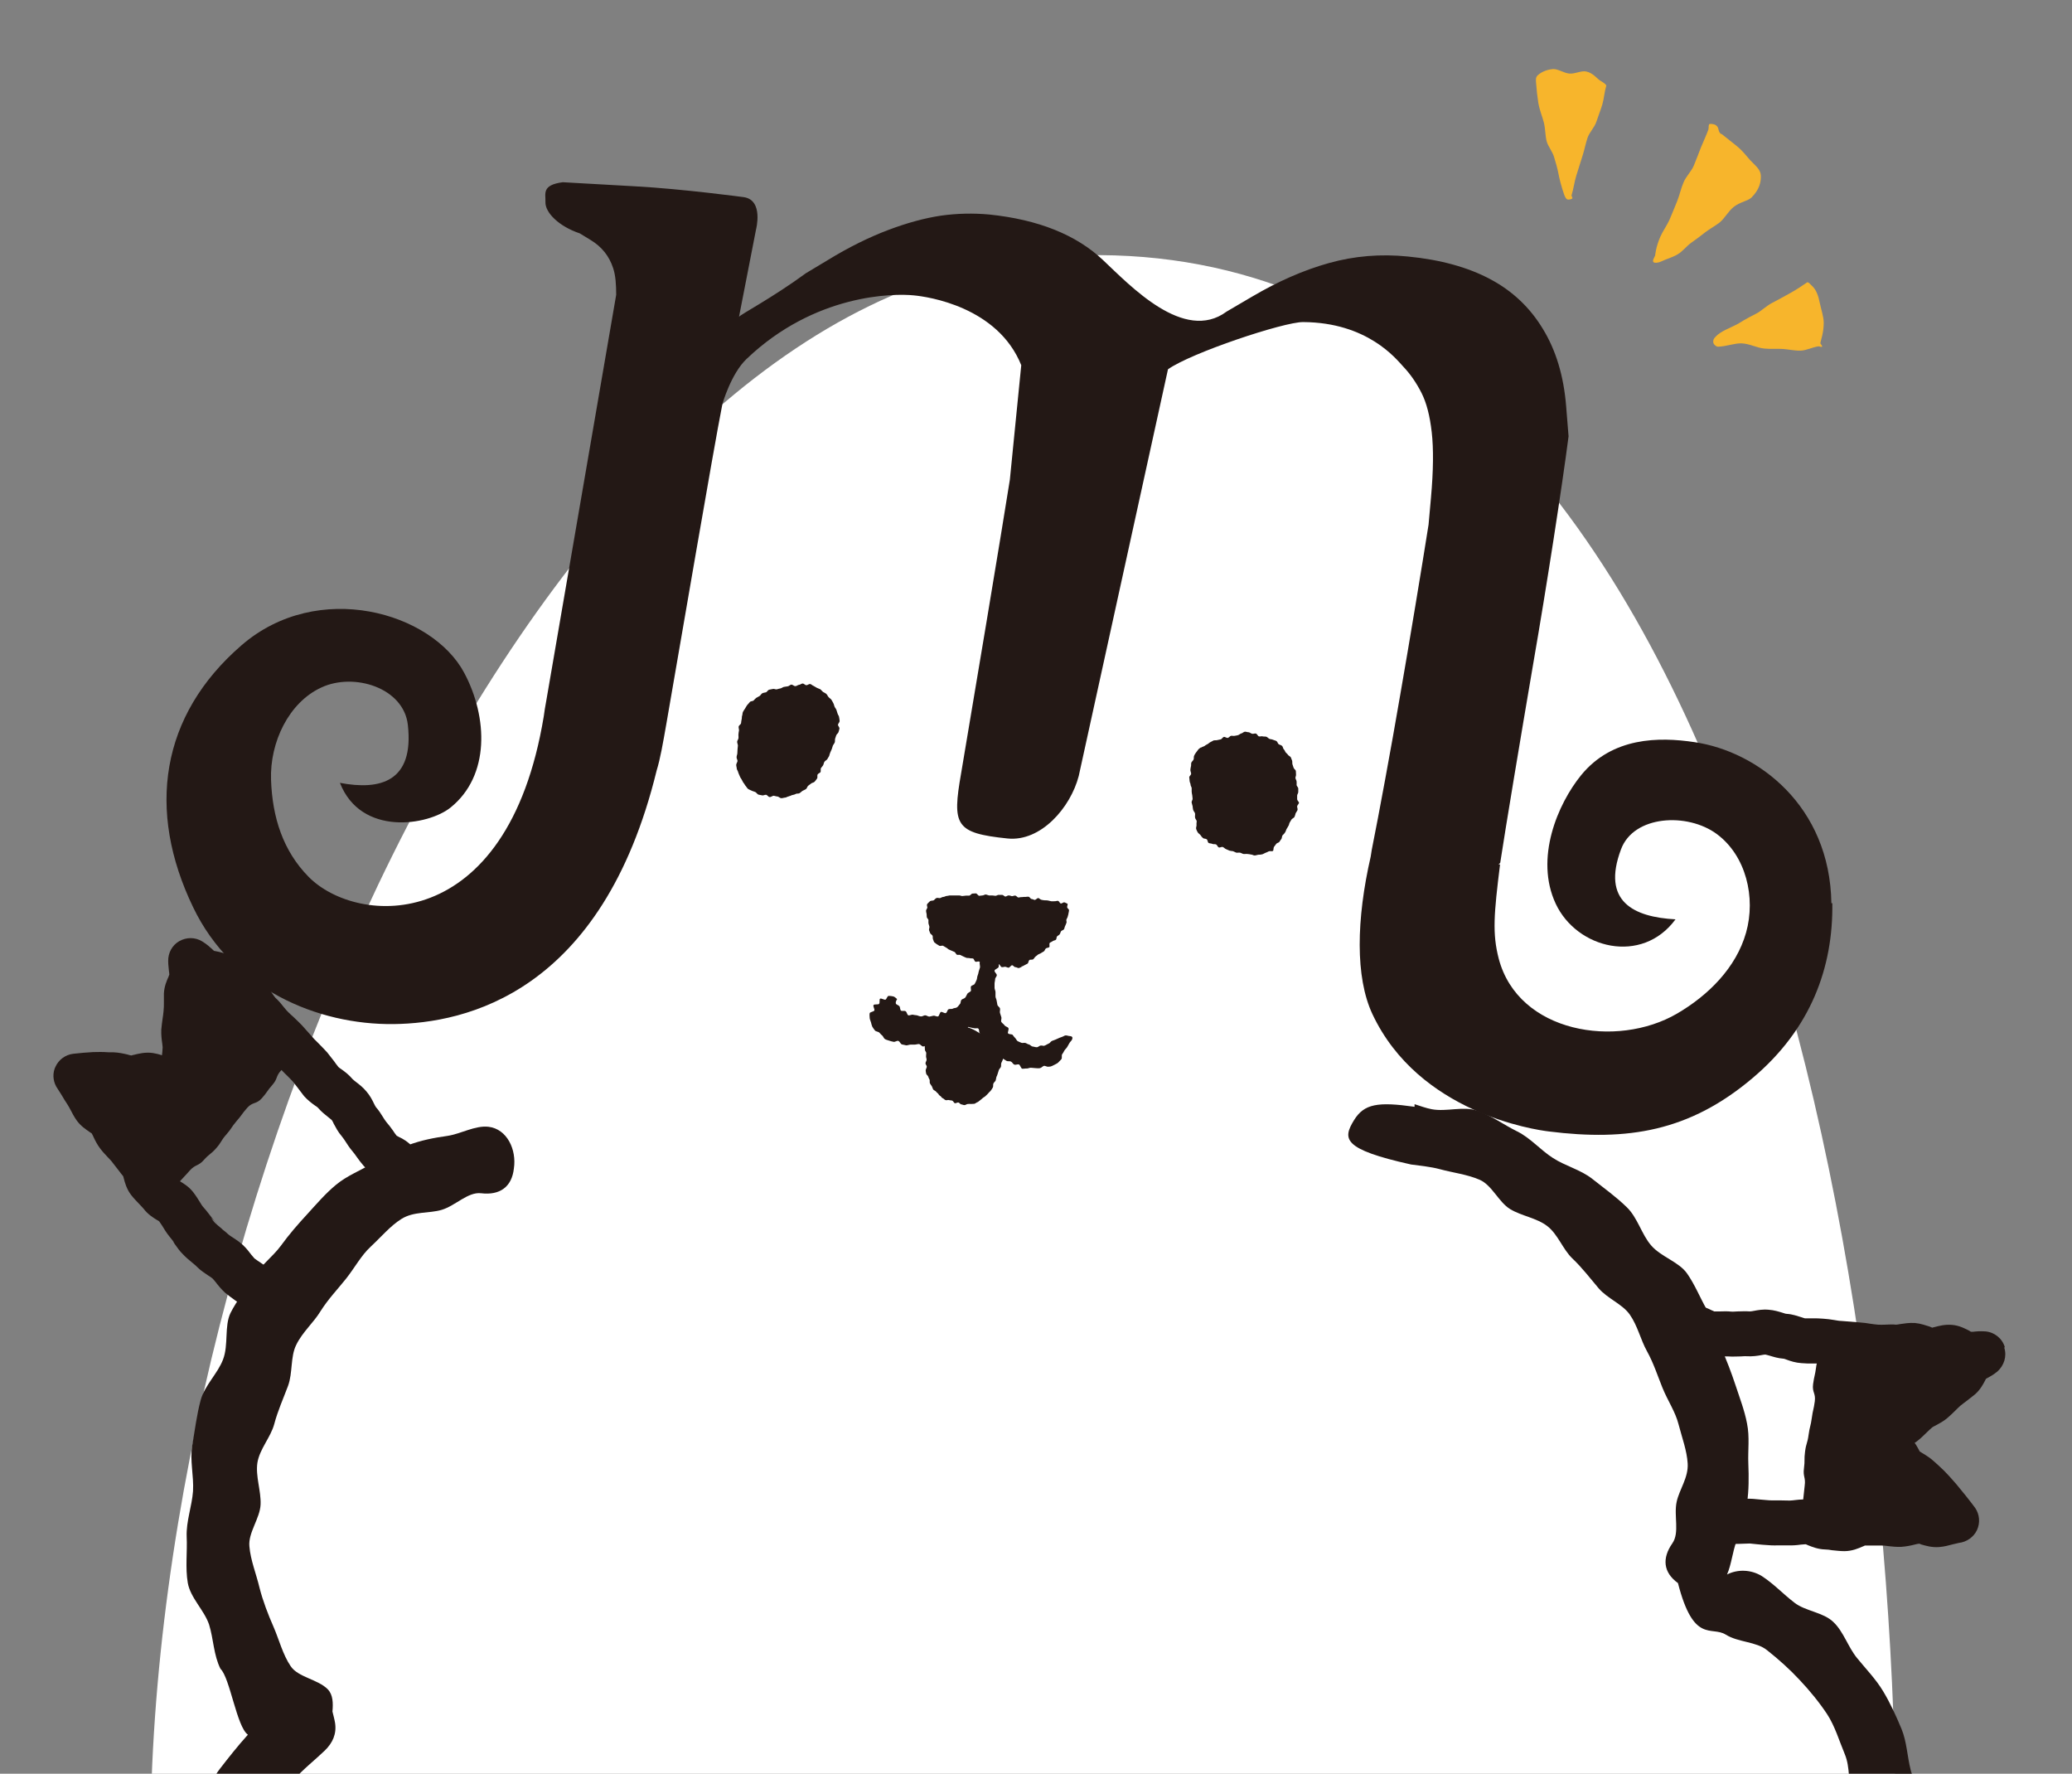 <?xml version="1.0" encoding="UTF-8"?>
<svg id="_レイヤー_2" data-name="レイヤー 2" xmlns="http://www.w3.org/2000/svg" xmlns:xlink="http://www.w3.org/1999/xlink" viewBox="0 0 111 95">
  <rect x="0" y="0" width="111" height="95" fill="#808080" stroke="none"/>
  <defs>
    <style>
      .cls-1 {
        fill: none;
      }

      .cls-2 {
        fill: #f7b52c;
      }

      .cls-3 {
        fill: #231815;
      }

      .cls-4 {
        fill: #fff;
      }

      .cls-5 {
        clip-path: url(#clippath);
      }
    </style>
    <clipPath id="clippath">
      <rect class="cls-1" width="111" height="95"/>
    </clipPath>
  </defs>
  <g id="layout">
    <g class="cls-5">
      <g>
        <path class="cls-4" d="M8.06,98.67C8.06,63.54,29.17,16.92,54.81,13.9c36.02-4.24,46.75,49.64,46.75,84.76"/>
        <g>
          <path class="cls-3" d="M64.34,40.03s-.12.07-.15.12c-.04.06-.08.11-.12.16-.04.06-.08.11-.1.17-.03.06,0,.14-.03.2-.02.06-.1.11-.12.17-.02.06,0,.14-.02.2-.01.06-.03.13-.03.19,0,.07.04.13.04.2,0,.07-.1.13-.1.19,0,.07.02.13.02.2s.05.13.05.19c0,.07.05.12.06.19,0,.07,0,.13,0,.19,0,.07.02.13.03.19.01.07.01.13.02.19.01.06-.07.14-.05.21.01.07.04.13.05.19.01.07.01.13.03.2.02.07.09.13.1.19.01.08-.01.14,0,.21,0,.07.08.14.09.2,0,.07-.02.13-.01.2.01.06-.04.15-.02.22.02.06.05.13.09.19.03.05.11.09.15.15.03.05.07.1.13.15.04.04.13.02.19.06.06.03.05.17.11.2.05.03.14.02.2.05.05.03.14,0,.2.03.06.03.08.14.15.16.06.02.15-.05.21-.02.06.02.11.09.17.11.06.02.12.06.18.08.06.02.13.02.19.03.06.02.12.06.18.08.06.01.13-.01.2,0,.06.01.12.06.19.07.06.01.14-.01.2,0,.07,0,.13.02.2.03.07,0,.13.05.19.05.07,0,.13-.03.2-.04.07,0,.13,0,.2-.02.06-.01.12-.06.18-.08.06-.02.12-.05.18-.08.06-.03.16.01.22-.02.05-.04.02-.16.06-.22.03-.04.07-.1.12-.16.03-.05.13-.06.17-.11.03-.05.07-.11.11-.16.03-.05.02-.14.06-.19.04-.05.1-.09.13-.15.04-.05.05-.12.08-.18.04-.05.06-.11.1-.17.04-.05.04-.13.07-.18.03-.06.07-.11.1-.17.04-.05.13-.08.16-.14.03-.06.04-.13.06-.19.03-.06.08-.12.1-.17.02-.07-.03-.15-.02-.21.02-.07.1-.13.1-.19,0-.04-.1-.11-.1-.19,0-.06,0-.12,0-.19,0-.06.06-.12.06-.19,0-.06,0-.13,0-.19,0-.06-.08-.12-.09-.18,0-.06.01-.13,0-.19,0-.06-.05-.12-.06-.18-.01-.06.04-.13.03-.2-.01-.06,0-.13-.01-.19-.01-.06-.1-.1-.12-.17-.02-.06-.04-.12-.06-.18-.02-.06,0-.14-.02-.2-.03-.06-.04-.12-.07-.18-.03-.05-.12-.08-.15-.13-.04-.06-.09-.09-.13-.14-.03-.05-.05-.12-.1-.16-.04-.05-.04-.14-.09-.18-.05-.05-.12-.05-.18-.09-.05-.04-.06-.13-.12-.17-.05-.03-.13-.04-.19-.07-.06-.03-.13-.02-.19-.05-.05-.02-.1-.09-.16-.11-.07-.02-.14,0-.2-.02-.06-.02-.14.02-.2,0-.06-.02-.1-.14-.16-.15-.06-.02-.14.03-.2.01-.06-.01-.12-.07-.18-.08-.07,0-.14-.03-.2-.03-.07,0-.12.07-.19.09-.06.01-.12.07-.17.09-.06.02-.13.03-.19.04-.06.02-.14-.01-.2,0-.06.01-.1.09-.17.11-.07.02-.16-.07-.22-.05-.06.02-.1.11-.16.13-.06.02-.13.02-.19.04-.06.02-.14,0-.2.02-.06.03-.12.07-.17.09-.06.03-.11.09-.16.11-.07.03-.12.07-.16.1-.12.06-.09.02-.16.08"/>
          <path class="cls-3" d="M42.25,42.66c-.07,0-.13.06-.19.06-.07,0-.14.04-.21.03-.07,0-.13-.08-.2-.09-.07,0-.13-.03-.2-.04-.07,0-.15.08-.22.07-.07,0-.12-.11-.19-.12-.07-.01-.15.05-.21.03-.06-.02-.14-.02-.2-.04-.06-.02-.11-.11-.17-.14-.06-.03-.14-.04-.19-.07-.06-.03-.13-.05-.19-.09-.05-.04-.09-.11-.13-.16-.05-.05-.07-.12-.12-.17-.04-.05-.06-.12-.1-.18-.03-.06-.08-.11-.1-.18-.02-.06-.06-.12-.08-.19-.01-.07-.06-.13-.08-.2,0-.07-.03-.14-.03-.21,0-.07.06-.14.07-.21,0-.07-.06-.14-.05-.21,0-.07.04-.14.04-.21,0-.07.01-.14.01-.2,0-.07.02-.14.02-.2,0-.07-.04-.14-.04-.21,0-.07.07-.13.07-.2.01-.07-.01-.14,0-.21,0-.07.02-.13.03-.2,0-.07-.03-.14-.02-.21.02-.07.12-.11.13-.18.01-.07.01-.14.03-.2.02-.07,0-.14.03-.21.02-.06.01-.14.05-.21.03-.06.08-.12.11-.17.03-.06.07-.12.11-.18.05-.05.1-.11.14-.16s.16-.04.2-.08c.05-.05.09-.1.14-.14.06-.04.12-.06.18-.1.06-.04.09-.12.15-.15.06-.03.13-.03.2-.05.06-.03.09-.12.17-.14.06-.02.13-.02.2-.04.06-.02.14.04.21.02.07-.02.13-.04.2-.05.07-.02.12-.07.18-.08.07-.01.13-.02.2-.03s.12-.08.19-.09c.07-.01.15.09.22.08.07,0,.12-.06.19-.07.07,0,.13-.07.2-.07.07,0,.13.09.2.09.07,0,.14-.08.21-.06.06.01.11.08.18.1.06.03.11.07.17.1.06.03.13.05.19.08.05.04.09.1.14.14.06.04.13.06.18.11.05.04.07.12.12.17.04.05.11.08.15.14.04.06.07.12.1.18.04.06.04.13.07.19.02.06.08.11.1.18.02.06.04.13.06.19.02.07.08.13.08.19.01.07.03.14.03.21,0,.07-.08.13-.09.2,0,.06.09.14.08.2-.01.06-.03.13-.05.19-.01.06-.1.11-.12.17-.02.06-.04.12-.06.18-.02.06,0,.14-.02.2-.02.06-.07.11-.1.17-.02.06-.04.13-.06.19-.03.06-.05.12-.08.18-.03.06-.04.13-.06.19-.03.06-.07.11-.1.17-.03.06-.12.08-.15.14-.04.05-.04.12-.07.18-.03.06-.08.1-.12.16-.03.06,0,.15-.02.21-.03.05-.13.08-.16.13-.03.06.01.17-.03.22-.04.06-.08.11-.13.17-.04.05-.14.05-.19.1-.05.04-.1.08-.16.12-.05.05-.06.14-.12.18-.06.04-.13.06-.18.09-.06.04-.11.1-.17.13-.06.03-.15,0-.2.04-.07.04-.14.04-.2.06-.11.05-.08.04-.17.06"/>
          <path class="cls-3" d="M98.11,48.38c-.08-5.23-3.95-8.13-7.33-8.63-1.92-.29-4.4-.27-6.07,1.76-1.27,1.56-2.5,4.47-1.37,6.89,1.13,2.42,4.62,3.29,6.42.84-2.25-.12-3.97-.96-2.92-3.75.68-1.83,3.56-1.98,5.13-.82,1.57,1.16,2.1,3.4,1.57,5.28-.53,1.88-2.02,3.36-3.7,4.34-3.23,1.88-8.5,1.04-9.55-2.94-.35-1.35-.26-2.39.07-5.05,0,0-.03,0-.08,0,.06-.05.09-.09.09-.09.28-1.84,1.08-6.64,1.77-10.68.7-4.03,1.55-9.51,1.89-12.16l-.13-1.62c-.13-1.62-.55-3-1.25-4.14-.69-1.14-1.63-2.03-2.82-2.66-1.18-.63-2.65-1.04-4.4-1.21-1.47-.15-2.88-.03-4.24.35-1.36.38-2.72.98-4.1,1.79l-1.38.81c-2.28,1.69-5.17-1.4-6.62-2.76-1.44-1.36-3.48-2.17-6.09-2.44-.87-.08-1.73-.06-2.59.06-.86.13-1.8.38-2.83.77-1.03.39-2.11.92-3.25,1.62l-1.15.69c-1.83,1.34-3.51,2.21-3.59,2.34l.91-4.67s.42-1.58-.65-1.74c0,0-3.26-.44-5.81-.58-1.05-.06-3.89-.22-3.89-.22-1.15.15-.91.62-.93,1.06-.02.57.73,1.31,1.84,1.68l.59.36c.59.36.99.86,1.2,1.51.13.39.16.89.16,1.42l-3.75,21.77c-.05.28-.1.55-.13.81-1.95,11.79-10.01,11.23-12.6,8.59-1.36-1.38-1.94-3.17-2.01-5.19-.07-2.01.95-4.15,2.7-4.95,1.74-.81,4.41.01,4.63,2.01.34,3.05-1.49,3.51-3.64,3.1,1.13,2.88,4.73,2.29,5.93,1.32,2.11-1.7,2-4.83.73-7.21-1.73-3.25-7.84-5.02-11.93-1.48-4.35,3.76-5.1,8.84-2.59,14.04,2.1,4.37,6.64,6.3,10.75,6.25,3.83-.05,11.16-1.64,14.08-13.59.19-.61.33-1.42.53-2.56.7-4.01,2.49-14.53,2.99-17.06,0,0,.46-1.62,1.29-2.41,3.66-3.5,7.89-3.52,8.96-3.41.76.07,4.5.61,5.76,3.74-.09.91-.61,6.13-.61,6.13-.36,2.31-2.13,12.91-2.61,15.72-.49,2.8-.32,3.21,2.49,3.5,1.78.18,3.37-1.65,3.81-3.35l4.78-21.78c1.23-.88,6.21-2.54,7.24-2.53,3.45.02,4.98,1.97,5.36,2.38.39.41.71.88.98,1.41.27.53.45,1.23.55,2.11.1.88.09,2.05-.04,3.5l-.13,1.45c-.35,2.22-1.03,6.33-1.52,9.13-.48,2.81-1.16,6.48-1.5,8.17,0,0-.04.19-.08.48-.77,3.36-.83,6.46.09,8.43,2.49,5.3,8.7,6.2,9.45,6.29,4.22.53,7.54,0,10.92-2.86,3.13-2.64,4.32-5.94,4.27-9.37"/>
          <path class="cls-3" d="M54.75,51.79c-.06,0-.13.06-.18.06s-.12-.05-.18-.05c-.06,0-.11-.1-.17-.1-.06,0-.13.13-.19.13-.06,0-.11-.04-.18-.05-.06,0-.12.03-.18.02-.06,0-.11-.15-.16-.16-.06,0-.11-.02-.17-.03-.06-.01-.13.05-.19.04-.06-.01-.12-.02-.18-.03-.06-.01-.11-.02-.17-.03-.06-.01-.13.03-.19.01-.06-.01-.1-.08-.16-.1-.06-.02-.13.03-.19.01-.06-.02-.08-.15-.13-.17-.06-.02-.12,0-.18-.02-.06-.02-.13,0-.18-.02-.06-.02-.11-.05-.16-.07-.06-.02-.11-.06-.16-.08-.06-.02-.13,0-.18-.01-.06-.03-.08-.12-.13-.15-.05-.02-.11-.05-.16-.07-.06-.02-.11-.05-.16-.07-.05-.03-.09-.08-.14-.1-.05-.03-.1-.06-.15-.09-.05-.03-.15.02-.2,0-.05-.03-.1-.06-.15-.09-.05-.03-.09-.08-.14-.11-.02-.05-.04-.11-.06-.16-.02-.05,0-.12-.02-.18-.02-.05-.11-.09-.13-.14-.02-.06-.04-.11-.06-.16-.01-.06.03-.13.02-.19-.01-.06-.04-.11-.05-.17-.01-.06,0-.12,0-.18-.01-.06-.08-.1-.09-.16,0-.06-.01-.12-.01-.17-.01-.05-.03-.11-.03-.17,0-.06.07-.12.07-.18,0-.04-.05-.13,0-.19.04-.04.09-.1.14-.14.05-.04.14-.02.2-.05.05-.03.09-.1.15-.12.06-.03.15.02.2,0,.06-.02.11-.06.16-.06.06,0,.11-.04.17-.05.06,0,.11-.02.17-.03.06,0,.11,0,.17,0,.05,0,.11,0,.17,0,.06,0,.11,0,.18,0,.06,0,.12.04.18.03.06,0,.12-.02.18-.02.05,0,.12,0,.17,0,.06,0,.12-.11.18-.11.06,0,.12-.01.18-.01.06,0,.12.13.18.13.05,0,.11-.02.17-.02.06,0,.12-.05.17-.05.06,0,.12.04.18.05.06,0,.12,0,.18,0,.06,0,.11.02.17.02.06,0,.12-.06.18-.05.06,0,.13,0,.18,0,.06,0,.12.09.17.09.06,0,.12-.07.18-.06.06,0,.12.03.17.04.06,0,.12-.04.18-.03.06,0,.11.1.17.1.06,0,.12-.03.18-.02.06,0,.12-.02.18-.01.06,0,.12-.02.18-.01.06,0,.1.11.16.12.06,0,.11.04.17.05.06,0,.13-.1.19-.1.06.01.11.08.16.09s.12.03.18.03c.06,0,.12,0,.18.01.06.01.11.03.17.04.06.01.12,0,.18,0,.06.01.13-.03.19-.02.06.01.09.13.15.14.06.01.13-.07.19-.06.06.01.11.06.17.07.02.06-.03.14-.02.19,0,.06.1.1.1.16,0,.06-.02.12-.03.17,0,.06-.03.11-.04.17-.01.06-.05.1-.07.16-.02.06.03.13,0,.18-.02.05-.04.11-.07.17-.03.05-.03.12-.06.17-.03.05-.12.06-.16.11-.03.05-.04.12-.07.16-.04.05-.1.07-.14.11-.04.05-.02.13-.06.18-.04.04-.13.04-.18.08-.04.04-.11.05-.15.09-.05.04.01.19-.03.23-.05.04-.14.03-.18.07-.05.04-.06.12-.1.15-.05.04-.11.06-.15.09-.05.04-.11.05-.16.08-.05.04-.09.07-.14.11-.05.04-.08.11-.13.15-.06.04-.16,0-.2.04-.06.04-.05.16-.1.19-.06.04-.13.06-.17.09-.12.07-.09.05-.18.07"/>
          <path class="cls-3" d="M56.98,55.5c-.1.05-.11.04-.21.08q-.1.05-.2.09c-.11.05-.11.04-.21.08-.1.05-.08.1-.19.15-.1.04-.1.06-.2.1-.1.04-.09-.01-.22,0-.06,0-.13.09-.21.09-.07,0-.15-.03-.22-.04-.07,0-.12-.09-.2-.11-.07-.01-.12-.06-.19-.08-.07-.02-.15.02-.22-.01-.06-.03-.13-.05-.2-.09-.05-.04-.08-.12-.13-.17-.05-.05-.09-.1-.13-.16-.04-.05-.22-.02-.25-.09-.03-.05.06-.2.02-.28-.04-.06-.17-.08-.21-.15-.04-.06-.13-.11-.17-.18-.03-.07.03-.18,0-.26-.03-.07-.04-.15-.07-.22-.02-.07.02-.16,0-.24-.02-.07-.13-.12-.14-.2-.01-.07-.03-.15-.04-.22-.01-.08-.06-.15-.06-.22,0-.08,0-.15,0-.23,0-.08-.05-.15-.05-.23,0-.07,0-.15,0-.23,0-.08.03-.15.03-.23,0-.08.09-.15.09-.22,0-.08-.13-.16-.12-.24,0-.08.22-.13.22-.21.01-.08.01-.15.02-.22.01-.08-.16-.18-.14-.25.01-.08.1-.18.11-.25-.09-.03-.1.11-.21.11-.1,0-.1-.01-.21-.01-.1,0-.1-.07-.21-.06-.1,0-.1.07-.2.08-.11,0-.12-.09-.21-.05.02.07.07.16.07.23,0,.08-.03.15-.04.23,0,.07.03.15.02.23-.02.07-.05.14-.07.22-.01.07-.03.14-.06.22-.03.07-.02.16-.05.22-.03.07-.06.14-.1.21-.03.07-.17.08-.2.14-.04.07.02.19-.01.25-.04.06-.15.08-.19.15-.04.06-.06.14-.11.2-.05.06-.16.07-.2.12-.06.06-.03.18-.09.23-.05.05-.09.13-.15.17-.06.05-.16.03-.22.07-.06.04-.17,0-.24.04-.06.03-.07.17-.14.2-.07.03-.19-.08-.26-.06-.07.02-.09.22-.16.24-.07.02-.17-.05-.24-.04-.07.01-.14.04-.22.05-.08,0-.15-.07-.23-.07-.07,0-.15.07-.22.06-.07,0-.15-.04-.22-.06-.07-.01-.14-.01-.21-.03-.07-.02-.18.05-.25.03-.07-.03-.08-.19-.15-.22-.06-.04-.18.01-.24-.03-.06-.04-.04-.18-.09-.24-.05-.06-.18-.08-.19-.15-.02-.07.03-.16.07-.23-.06-.05-.13-.12-.2-.14-.08-.02-.17-.03-.25-.03-.08,0-.11.17-.17.2-.07.03-.23-.09-.29-.05-.06.04,0,.22-.06.28-.05.05-.25,0-.29.06-.05.06.07.22.04.29-.03.07-.24.08-.25.15-.02.08,0,.18,0,.25,0,.07.05.16.07.24.02.08.04.17.07.23.04.07.09.14.14.2.04.06.17.06.23.11.05.05.1.12.16.16.06.05.08.16.16.2.06.04.15.05.22.08.07.03.15.04.23.06.07.02.18-.07.25-.05.08.02.12.17.2.19.08.01.15.04.23.05.08,0,.16-.04.23-.04.07,0,.15,0,.22,0,.07,0,.15-.03.22-.03.08,0,.16.13.23.13.07,0,.14-.05.22-.06.07,0,.14-.05.22-.06.07-.01.13-.09.21-.1.07-.02.15.01.22,0,.08-.02.15,0,.22-.02.08-.02.18.03.24,0,.07-.03.09-.17.16-.2.07-.03.2.06.27.02.06-.04.11-.12.17-.16.06-.04.14-.07.2-.11.05-.04.12-.09.18-.14.05-.05.06-.16.11-.22.11.04.19.04.25.06.2.05.26-.03.31.06.04.07.01.17.06.23.04.06-.03.2.02.27.04.06.25.01.3.07.05.06.05.15.1.21.05.06.14.08.19.13.05.06-.03.24.03.3.05.05.11.11.17.16.06.05.18.03.24.08.06.05.13.08.19.13.07.04.13.08.19.12.07.04.17,0,.24.04.07.03.1.13.18.16.07.03.17-.03.24-.01.07.02.11.21.18.23.08.01.17-.02.25-.01.07,0,.15-.05.23-.04.08,0,.16.02.23.02.08,0,.16.02.24,0,.08-.01.14-.1.21-.12.08-.02.18.07.26.04.01,0,.02,0,.04,0,.08,0,.17-.05.25-.09.06-.04.16-.07.22-.13.05-.05.11-.12.17-.18.05-.06,0-.2.04-.26.05-.06.08-.13.12-.2.04-.07.11-.12.15-.19.04-.07.08-.14.12-.21.04-.08.12-.13.14-.19.07-.16-.04-.18-.13-.19-.11,0-.16-.07-.29-.01"/>
          <path class="cls-3" d="M51.64,54.99c.82.09,1.33.94,2.23,1.04-.01.05-.03.1-.04.16-.01.06.05.14.03.2-.01.06-.07.11-.09.18-.02.06-.03.12-.05.19-.02.06-.06.12-.08.18-.02.06,0,.14-.02.2-.02.06-.09.11-.11.17-.02.06-.04.13-.06.19-.02.06-.04.13-.07.18-.02.06-.02.13-.04.19-.03.06-.09.1-.12.16-.03.06,0,.15-.03.21-.03.06-.07.11-.11.17-.04.06-.1.09-.13.14-.04.05-.09.09-.14.14-.04.05-.1.07-.15.11-.05.04-.09.09-.14.12-.05.03-.1.09-.15.11-.06.02-.11.07-.17.09-.06.01-.12,0-.18.01-.06,0-.12-.01-.17,0-.06,0-.12.06-.18.06-.06,0-.11-.03-.17-.04-.06,0-.1-.09-.16-.1-.05-.01-.13.05-.19.04-.05-.02-.08-.12-.14-.14-.06-.02-.12-.01-.17-.03-.06-.02-.13.03-.19,0-.06-.02-.09-.08-.15-.1-.06-.02-.08-.1-.13-.12-.07-.05-.05-.03-.11-.12-.03-.04-.09-.07-.12-.12-.04-.04-.11-.06-.15-.11-.03-.05-.04-.12-.07-.17-.03-.05-.07-.09-.1-.15-.03-.05,0-.14-.02-.2-.02-.05-.06-.1-.07-.16-.02-.06-.09-.1-.11-.15-.01-.06-.03-.13-.03-.19,0-.06.06-.14.06-.2,0-.06-.07-.11-.07-.18,0-.06.06-.13.06-.19,0-.06-.03-.12-.03-.18,0-.06.01-.12.01-.18,0-.06-.07-.11-.07-.17,0-.06-.01-.12-.01-.18,0-.06.02-.12.02-.19,0-.06,0-.12,0-.18,0-.04,1.49-.75,2.07-.68"/>
          <path class="cls-3" d="M14.06,97.17c.49-.66,1.1-1.21,1.61-1.77.55-.63,1.2-1.13,1.73-1.64.42-.41.64-.89.55-1.48-.03-.19-.09-.4-.14-.61.04-.45.03-.9-.25-1.19-.53-.54-1.59-.64-1.99-1.24-.42-.62-.62-1.42-.91-2.09-.3-.68-.58-1.41-.76-2.12-.17-.72-.48-1.47-.54-2.21-.07-.73.57-1.5.6-2.24.03-.74-.28-1.51-.17-2.24.12-.73.71-1.36.9-2.06.19-.72.49-1.38.74-2.05.26-.71.12-1.56.44-2.2.33-.68.93-1.19,1.3-1.8.41-.65.91-1.17,1.35-1.72.48-.6.82-1.26,1.34-1.74.57-.53,1.05-1.11,1.64-1.48.66-.42,1.49-.29,2.16-.49.74-.22,1.4-.97,2.11-.89,1,.12,1.65-.33,1.76-1.33.15-1-.36-2.11-1.36-2.23-.73-.08-1.47.38-2.21.49-.71.1-1.4.23-2.11.5-.67.25-1.29.6-1.94.99-.61.37-1.32.64-1.9,1.12-.56.46-1.04,1.02-1.55,1.58-.49.53-.97,1.08-1.42,1.7-.43.58-1.08,1.05-1.47,1.69-.37.62-.88,1.22-1.22,1.9-.34.7-.1,1.71-.4,2.49-.28.75-.98,1.38-1.2,2.18-.21.78-.31,1.61-.45,2.42-.14.79.09,1.64.04,2.46-.06.81-.37,1.61-.34,2.43.04.81-.08,1.67.06,2.48.14.8.88,1.46,1.14,2.23.24.77.24,1.63.61,2.37.51.48.87,3.11,1.47,3.53-.55.61-1.03,1.22-1.51,1.84-.5.64-.68,1.48-1.11,2.14-.44.69-1.22,1.14-1.58,1.84"/>
          <path class="cls-3" d="M103.26,96.94c-.08-.77-.72-1.43-.9-2.13-.19-.75-.21-1.52-.49-2.2-.29-.7-.61-1.4-.99-2.03-.39-.65-.93-1.2-1.4-1.78-.48-.59-.72-1.41-1.26-1.92-.54-.53-1.5-.58-2.09-1.04-.6-.46-1.12-1.02-1.74-1.42-.58-.36-1.3-.38-1.87-.09.24-.55.29-1.21.51-1.79.25-.65.46-1.3.56-2.03.1-.69.1-1.38.07-2.12-.03-.7.08-1.42-.07-2.15-.13-.69-.39-1.36-.62-2.06-.22-.66-.47-1.33-.78-2.01-.29-.64-.39-1.4-.76-2.04-.35-.61-.63-1.32-1.05-1.92-.44-.63-1.4-.89-1.93-1.51-.51-.59-.72-1.48-1.3-2.04-.56-.55-1.22-1.02-1.85-1.52-.62-.49-1.45-.69-2.11-1.12-.66-.42-1.2-1.07-1.91-1.42-.71-.35-1.39-.85-2.14-1.11-.75-.26-1.65.07-2.44-.08-.31-.06-.61-.17-.92-.27v.14c-1.97-.28-2.7-.16-3.24.71-.62,1.01-.63,1.56,3.05,2.38.52.07,1.05.12,1.54.25.69.19,1.48.28,2.14.57.66.29,1.02,1.2,1.63,1.57.61.37,1.42.47,1.99.91.57.44.83,1.24,1.34,1.73.53.5.95,1.06,1.41,1.6.48.56,1.27.84,1.67,1.41.42.6.58,1.35.92,1.96.36.65.57,1.32.83,1.96.28.69.69,1.28.86,1.95.19.73.45,1.42.49,2.1.05.76-.45,1.4-.59,2.06-.16.74.17,1.65-.23,2.22-.56.8-.49,1.56.3,2.13.84,3.27,1.79,2.28,2.56,2.76.67.42,1.65.37,2.22.84.62.49,1.23,1.04,1.73,1.58.54.57,1.07,1.22,1.48,1.84.42.64.66,1.46.95,2.15.29.7.19,1.55.34,2.31.15.73.46,1.47.48,2.25"/>
          <path class="cls-3" d="M107.4,72.15c-.14-.47-.56-.8-1.04-.84-.28-.02-.5,0-.66.02-.03,0-.07,0-.11,0-.03-.01-.06-.03-.08-.05-.22-.11-.54-.29-.95-.32-.38-.03-.7.06-.93.12-.04,0-.07.02-.11.03-.05-.01-.1-.04-.15-.06-.2-.06-.47-.16-.78-.19-.32-.02-.6.03-.81.06-.07.01-.14.03-.2.03-.19-.02-.4-.01-.61,0-.12,0-.24.01-.36,0-.14-.01-.27-.03-.41-.05-.19-.03-.38-.06-.57-.07l-.98-.08c-.13,0-.26-.03-.39-.05-.2-.03-.38-.06-.58-.07-.19-.02-.39-.02-.58-.02-.13,0-.27,0-.41,0-.05-.01-.12-.04-.19-.06-.2-.06-.47-.16-.78-.18-.08,0-.15-.04-.23-.06-.2-.06-.45-.14-.74-.16-.31-.03-.58.02-.79.06-.07.01-.15.03-.22.03-.24-.02-.46,0-.66,0-.11,0-.21.02-.33.01-.2-.02-.39-.02-.59-.01-.11,0-.22,0-.33,0-.04-.02-.07-.04-.11-.05-.21-.1-.52-.26-.92-.29-.21-.02-.42,0-.64,0-.11,0-.23.02-.35,0-.33-.02-.63.08-.86.28-.24.2-.4.49-.43.83-.05.66.44,1.24,1.1,1.29.22.01.44,0,.66,0,.09,0,.19,0,.28,0,.04.01.08.04.11.05.22.11.52.25.91.29.2.01.41.01.61.01.12,0,.25,0,.38,0,.25.02.49,0,.68,0,.11,0,.21-.02.31-.01.31.02.59-.02.8-.06.07-.01.14-.03.21-.03.03,0,.14.04.23.06.2.06.45.14.73.16.06,0,.13.04.2.06.19.07.46.16.78.18.19.02.39.02.59.02.08,0,.16,0,.23,0-.02.06-.03.12-.04.21-.06.45-.1.45-.16.89-.06.46.15.48.09.93-.06.45-.1.44-.16.89-.06.45-.11.44-.17.89-.06.46-.13.45-.19.9-.06.45,0,.46-.06.91-.06.45.1.47.04.92-.05.39-.04.44-.08.74-.15,0-.28.02-.4.03-.11.01-.21.03-.32.03-.18-.01-.36,0-.53-.01-.15,0-.3,0-.45,0-.18,0-.37-.03-.55-.04-.14-.01-.29-.03-.43-.04-.25-.02-.49,0-.67.01-.12,0-.24.02-.31.01-.13-.01-.26-.04-.38-.07-.2-.04-.39-.08-.59-.1-.05,0-.17-.04-.27-.07-.19-.05-.42-.13-.68-.16-.23-.03-.43-.02-.6-.01.24.77.33,1.58.28,2.39,0,0,.02,0,.03,0,.06,0,.17.04.27.07.2.06.44.14.72.17.12.01.24.04.36.06.21.05.42.08.64.1.27.03.52,0,.72,0,.1,0,.2-.01.3-.01l.39.04c.21.02.41.04.62.05.2.02.41.01.61.01.13,0,.27,0,.4,0,.27.01.51-.01.71-.04.08,0,.17-.02.26-.02.04.01.08.03.12.05.23.09.54.22.93.23.12,0,.24.02.36.04.22.02.44.05.66.05.42,0,.76-.15.99-.25.04-.01.07-.03.11-.05.11,0,.22,0,.33,0,.2,0,.4,0,.6,0,.1,0,.21.01.32.03.19.02.43.05.7.04.27-.02.52-.07.71-.12.08-.02.16-.04.24-.05.04,0,.08.02.12.04.24.07.57.17.96.14.28-.02.52-.09.75-.15.11-.02.24-.06.3-.07.43-.05.8-.31.98-.69.18-.39.14-.84-.1-1.19-.15-.21-.34-.44-.51-.66l-.18-.22c-.22-.28-.45-.55-.69-.81-.18-.2-.37-.39-.57-.57l-.2-.18c-.23-.22-.46-.36-.64-.47-.06-.04-.12-.07-.18-.11-.02-.03-.03-.07-.05-.1-.06-.1-.12-.23-.22-.36.08-.05.16-.11.24-.18.15-.12.28-.26.42-.39.09-.09.18-.17.27-.25.06-.05.14-.08.21-.12.18-.1.4-.21.61-.39.14-.12.29-.26.43-.4.09-.09.17-.17.27-.26.11-.09.22-.17.34-.26.14-.11.26-.2.42-.33.31-.26.47-.58.58-.79.01-.02.02-.05.03-.06.01-.01.04-.02.07-.04.13-.07.32-.17.54-.35.36-.32.52-.82.37-1.28"/>
          <path class="cls-3" d="M14.58,69.63c.41-.51.34-1.27-.18-1.68-.14-.12-.29-.22-.44-.32-.11-.07-.22-.15-.33-.23-.02-.03-.11-.13-.17-.2-.11-.15-.26-.34-.45-.52-.19-.17-.38-.3-.54-.4-.09-.06-.19-.12-.23-.16-.1-.1-.21-.18-.32-.27.17.18.29.3.22.23l-.24-.25s-.06-.06-.09-.08c-.1-.08-.2-.17-.3-.26-.05-.05-.12-.15-.19-.25-.05-.07.14.13.36.35-.07-.07-.13-.14-.2-.21-.1-.12-.19-.23-.28-.35-.1-.13-.21-.27-.32-.39-.07-.08-.12-.17-.18-.27-.1-.16-.21-.34-.36-.53-.23-.29-.5-.45-.7-.57h0c.21-.24.27-.28.53-.58.31-.34.45-.22.75-.56.3-.34.36-.29.66-.63.3-.34.24-.39.54-.73.3-.34.26-.38.55-.72.3-.34.27-.37.57-.71.3-.34.49-.18.79-.52.3-.34.26-.37.56-.71.3-.34.17-.46.48-.79,0,0,.01-.01.01-.01.11.11.21.22.32.32.1.1.2.2.3.31.08.1.16.2.24.31.12.15.22.3.35.46.2.22.41.38.58.5.06.04.13.08.18.14.18.21.38.36.54.49.07.06.17.13.19.16.04.06.07.12.1.19.1.18.22.43.43.67.07.08.12.17.18.25.1.16.23.36.39.55.08.09.15.19.22.29.12.17.24.33.38.49.25.29.53.44.74.55.04.02.09.04.12.07.06.07.11.15.17.23.12.18.25.36.39.53.45.49,1.21.53,1.7.1.5-.44.54-1.2.1-1.7-.08-.09-.15-.19-.21-.29-.12-.17-.24-.34-.37-.49-.26-.29-.54-.45-.76-.55-.04-.02-.08-.04-.11-.06-.07-.09-.14-.18-.2-.28-.11-.16-.23-.31-.35-.45-.07-.09-.13-.18-.19-.28-.1-.16-.21-.34-.37-.52-.02-.03-.08-.13-.11-.2-.09-.19-.21-.42-.4-.64-.19-.23-.39-.38-.56-.51-.06-.05-.13-.1-.18-.15-.2-.24-.43-.41-.6-.53-.06-.04-.12-.08-.16-.12-.09-.11-.17-.22-.24-.32-.12-.16-.24-.31-.36-.46-.14-.16-.29-.3-.43-.45-.09-.09-.18-.18-.27-.27-.22-.25-.44-.5-.66-.74-.15-.16-.31-.3-.46-.45-.09-.08-.18-.16-.27-.25-.08-.08-.16-.17-.23-.26-.14-.18-.28-.35-.45-.5-.05-.05-.08-.11-.13-.17-.12-.18-.28-.42-.53-.64-.25-.21-.52-.34-.72-.43-.05-.03-.11-.05-.15-.08-.03-.03-.05-.07-.07-.1-.13-.19-.32-.48-.64-.71-.34-.25-.7-.32-.94-.37-.03,0-.07-.02-.11-.02-.04-.03-.07-.06-.1-.09-.12-.11-.28-.26-.54-.42-.38-.23-.84-.23-1.23-.01-.38.22-.6.63-.59,1.07,0,.21.03.37.04.53.01.06.02.12.02.2-.02.03-.03.06-.04.1-.1.22-.23.52-.25.9,0,.16,0,.31,0,.47,0,.16,0,.33-.02.49-.01.13-.03.26-.05.39-.03.19-.05.39-.07.59-.01.28.02.53.05.73.01.1.03.22.02.26,0,.12-.02.23-.03.35,0,0,0,.02,0,.03-.15-.05-.31-.09-.49-.12-.42-.06-.78.04-1.03.1-.04,0-.08.02-.11.03-.07,0-.15-.03-.22-.05-.21-.05-.48-.11-.78-.12h-.25c-.27-.02-.55-.02-.81-.01-.36.02-.71.05-1.06.09-.43.05-.79.32-.96.7-.01.03-.03.06-.04.09-.13.36-.07.77.16,1.09.07.11.14.22.21.33.1.17.2.34.31.5.06.09.11.19.16.28.09.17.19.37.33.57.22.31.5.49.7.63.04.03.07.05.11.07.04.07.08.15.11.22.08.17.19.39.35.6.15.2.32.37.45.51.07.08.15.15.21.24.12.15.23.3.35.45.07.09.14.19.22.28.01.04.02.07.03.11.06.23.15.58.4.9.13.17.28.32.43.48.08.09.17.17.24.26.23.3.51.47.72.6.04.02.08.04.11.07.05.07.1.15.15.22.1.16.22.37.39.58.08.1.16.2.24.3.03.04-.01,0-.1-.1.06.06.1.13.15.21.12.16.25.37.45.56.15.16.32.3.49.44.09.08.19.15.27.24.2.2.42.33.59.45.08.05.16.1.23.16.06.06.11.13.17.2.13.17.29.37.51.57.17.14.35.27.53.4.1.07.2.13.29.21.51.42,1.27.34,1.69-.18"/>
          <path class="cls-2" d="M92.2,7.18c-.2-.16-.07-.31-.27-.47-.06-.05-.26-.09-.34-.07-.08.02-.04.22-.07.3-.1.28-.25.6-.4.96-.12.3-.24.64-.38.97-.13.31-.42.58-.55.9-.14.32-.21.68-.34,1-.14.34-.27.67-.4.97-.16.36-.38.65-.5.93-.25.57-.28,1-.28,1.01-.04.1-.17.29-.09.36.07.07.3.02.4-.03.29-.14.61-.22.88-.38.28-.16.48-.44.73-.62.26-.18.51-.37.75-.56.25-.19.53-.34.78-.53.28-.23.46-.6.76-.84.35-.27.75-.31.95-.5.42-.42.52-.83.5-1.19-.02-.31-.27-.5-.57-.81-.2-.22-.39-.49-.71-.75-.24-.2-.52-.41-.83-.66"/>
          <path class="cls-2" d="M86.05,4.62c.02-.07-.07-.15-.32-.3-.16-.09-.38-.41-.75-.49-.27-.06-.61.14-.91.11-.31-.03-.61-.26-.88-.24-.37.03-.67.19-.83.35-.1.11-.08.24-.07.39.03.4.07.75.12,1.07.07.4.21.72.29,1.03.1.37.07.74.17,1.07.09.27.3.51.39.82.08.27.17.56.23.88.12.62.32,1.16.33,1.18.04.09.1.21.2.2.06,0,.17-.02.21-.06.03-.03-.05-.13-.04-.17.11-.35.15-.72.26-1.07.11-.35.22-.7.33-1.05.1-.31.16-.63.26-.94.1-.31.38-.57.48-.88.1-.31.23-.62.32-.93.09-.31.11-.65.2-.96"/>
          <path class="cls-2" d="M96.8,15.13c-.23.16-.54.37-.9.57-.3.17-.62.34-.94.51-.34.17-.61.46-.9.6-.54.27-.92.51-.93.52-.46.25-.92.39-1.21.69-.04.04-.04.05-.08.09-.06.07-.08.21-.04.29.04.08.16.18.25.17.45-.02.87-.19,1.25-.18.44.02.83.25,1.23.28.32.03.65,0,.97.02.31.02.64.1.97.09.3-.01.61-.18.95-.23.05,0,.15.05.19.02.04-.04-.1-.15-.09-.2.01-.1.18-.54.18-1.07,0-.35-.14-.72-.21-1.07-.08-.4-.19-.71-.42-.92-.08-.07-.19-.23-.28-.18"/>
        </g>
      </g>
    </g>
  </g>
</svg>